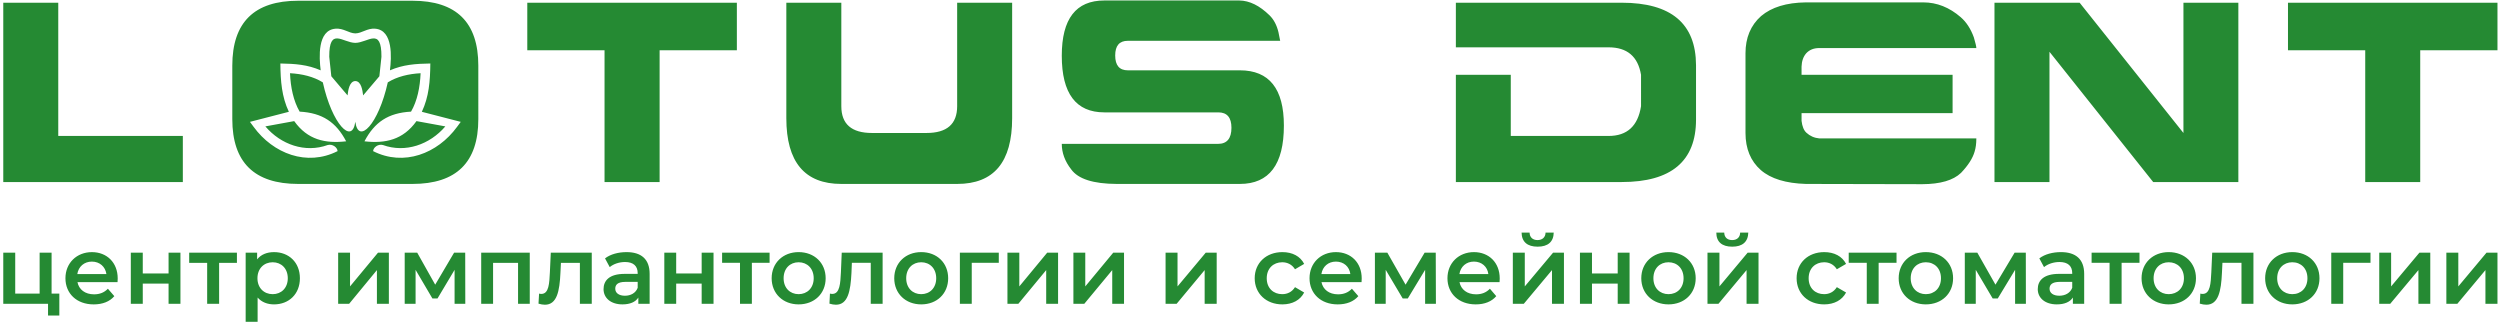 
<svg xmlns="http://www.w3.org/2000/svg" width="303" height="39" viewBox="0 0 303 39.03" shape-rendering="geometricPrecision" text-rendering="geometricPrecision" image-rendering="optimizeQuality" fill-rule="evenodd" clip-rule="evenodd"><path d="M296.61 36.85h1.33l3.41-4.09v4.09h1.46v-6.2h-1.33l-3.42 4.09v-4.09h-1.45v6.2zm-8.14 0h1.33l3.42-4.09v4.09h1.44v-6.2h-1.32l-3.43 4.09v-4.09h-1.44v6.2zm-1.06-6.2h-4.76v6.2h1.45v-4.97h3.31v-1.23zm-9.49 5.03c-1.04 0-1.83-.75-1.83-1.93 0-1.19.79-1.94 1.83-1.94 1.06 0 1.84.75 1.84 1.94 0 1.18-.78 1.93-1.84 1.93zm0 1.24c1.93 0 3.3-1.31 3.3-3.17 0-1.86-1.37-3.17-3.3-3.17-1.9 0-3.29 1.31-3.29 3.17 0 1.86 1.39 3.17 3.29 3.17zm-9.71-6.27l-.11 2.39c-.07 1.29-.11 2.61-1.05 2.61-.08 0-.18-.01-.28-.04l-.07 1.22c.3.09.57.13.8.13 1.46 0 1.79-1.65 1.89-3.85l.06-1.23h2.31v4.97h1.45v-6.2h-5zm-5.28 5.03c-1.04 0-1.83-.75-1.83-1.93 0-1.19.79-1.94 1.83-1.94 1.06 0 1.85.75 1.85 1.94 0 1.18-.79 1.93-1.85 1.93zm0 1.24c1.93 0 3.31-1.31 3.31-3.17 0-1.86-1.38-3.17-3.31-3.17-1.9 0-3.29 1.31-3.29 3.17 0 1.86 1.39 3.17 3.29 3.17zm-3.54-6.27h-5.81v1.23h2.18v4.97h1.46v-4.97h2.17v-1.23zm-9.73 5.22c-.74 0-1.18-.34-1.18-.85 0-.46.27-.83 1.25-.83h1.5v.72c-.25.64-.86.96-1.57.96zm.2-5.29c-.99 0-1.96.25-2.62.76l.57 1.06c.46-.39 1.18-.62 1.87-.62 1.04 0 1.55.5 1.55 1.35v.09h-1.6c-1.88 0-2.58.82-2.58 1.85 0 1.08.89 1.85 2.31 1.85.93 0 1.6-.29 1.95-.83v.76h1.37v-3.63c0-1.8-1.04-2.64-2.82-2.64zm-4.25 6.27l-.01-6.2h-1.36l-2.32 3.88-2.2-3.88h-1.52v6.2h1.33v-4.12l2.05 3.47h.62l2.1-3.47v4.12h1.31zm-12.14-1.17c-1.04 0-1.83-.75-1.83-1.93 0-1.19.79-1.94 1.83-1.94 1.06 0 1.84.75 1.84 1.94 0 1.18-.78 1.93-1.84 1.93zm0 1.24c1.93 0 3.31-1.31 3.31-3.17 0-1.86-1.38-3.17-3.31-3.17-1.91 0-3.29 1.31-3.29 3.17 0 1.86 1.38 3.17 3.29 3.17zm-3.55-6.27h-5.8v1.23h2.19v4.97h1.44v-4.97h2.17v-1.23zm-8.77 6.27c1.21 0 2.17-.52 2.65-1.44l-1.12-.65c-.37.59-.93.85-1.54.85-1.07 0-1.88-.72-1.88-1.93 0-1.2.81-1.94 1.88-1.94.61 0 1.17.26 1.54.85l1.12-.65c-.48-.93-1.44-1.43-2.65-1.43-1.96 0-3.35 1.31-3.35 3.17 0 1.86 1.39 3.17 3.35 3.17zm-14.16-.07h1.33l3.41-4.09v4.09h1.45v-6.2h-1.32l-3.42 4.09v-4.09h-1.45v6.2zm3-6.93c1.24 0 1.92-.58 1.95-1.71h-.99c0 .56-.37.91-.97.91s-.95-.35-.96-.91h-.96c0 1.13.69 1.71 1.93 1.71zm-7.73 5.76c-1.05 0-1.83-.75-1.83-1.93 0-1.19.78-1.94 1.83-1.94s1.83.75 1.83 1.94c0 1.18-.78 1.93-1.83 1.93zm0 1.24c1.92 0 3.3-1.31 3.3-3.17 0-1.86-1.38-3.17-3.3-3.17-1.91 0-3.3 1.31-3.3 3.17 0 1.86 1.39 3.17 3.3 3.17zm-10.74-.07h1.46V34.4h3.12v2.45h1.44v-6.2h-1.44v2.52h-3.12v-2.52h-1.46v6.2zm-8.14 0h1.33l3.42-4.09v4.09h1.45v-6.2h-1.32l-3.43 4.09v-4.09h-1.45v6.2zm3.01-6.93c1.24 0 1.93-.58 1.95-1.71h-.99c-.01.56-.38.91-.98.91-.59 0-.95-.35-.96-.91h-.97c.02 1.13.7 1.71 1.95 1.71zm-7.73 1.81c.95 0 1.64.62 1.75 1.51h-3.51c.14-.9.82-1.51 1.76-1.51zm3.13 2.05c0-1.94-1.32-3.2-3.13-3.2-1.84 0-3.21 1.32-3.21 3.17 0 1.84 1.36 3.17 3.43 3.17 1.07 0 1.93-.34 2.49-1l-.77-.9c-.44.46-.99.68-1.68.68-1.08 0-1.83-.58-2.01-1.48h4.86c.01-.15.02-.32.02-.44zm-7.74 3.07l-.02-6.2h-1.35l-2.31 3.88-2.21-3.88h-1.51v6.2h1.31v-4.12l2.06 3.47h.62l2.1-3.47v4.12h1.31zm-12.13-5.12c.96 0 1.64.62 1.75 1.51h-3.51c.14-.9.82-1.51 1.76-1.51zm3.13 2.05c0-1.94-1.32-3.2-3.13-3.2-1.84 0-3.2 1.32-3.2 3.17 0 1.84 1.35 3.17 3.42 3.17 1.07 0 1.94-.34 2.5-1l-.78-.9c-.44.46-.99.68-1.68.68-1.08 0-1.83-.58-2.01-1.48h4.86c.01-.15.02-.32.02-.44zm-9.62 3.14c1.21 0 2.17-.52 2.64-1.44l-1.11-.65c-.37.59-.93.85-1.55.85-1.07 0-1.88-.72-1.88-1.93 0-1.2.81-1.94 1.88-1.94.61 0 1.18.26 1.55.85l1.11-.65c-.47-.93-1.43-1.43-2.64-1.43-1.96 0-3.36 1.31-3.36 3.17 0 1.86 1.4 3.17 3.36 3.17zm-14.17-.07h1.34l3.4-4.09v4.09h1.46v-6.2h-1.33l-3.42 4.09v-4.09h-1.45v6.2zm-11.18 0h1.32l3.39-4.09v4.09h1.43v-6.2h-1.31l-3.39 4.09v-4.09h-1.44v6.2zm-8 0h1.32l3.38-4.09v4.09h1.44v-6.2h-1.32l-3.38 4.09v-4.09h-1.44v6.2zm-1.05-6.2h-4.72v6.2h1.44v-4.97h3.28v-1.23zm-9.41 5.03c-1.04 0-1.82-.75-1.82-1.93 0-1.19.78-1.94 1.82-1.94s1.82.75 1.82 1.94c0 1.18-.78 1.93-1.82 1.93zm0 1.24c1.91 0 3.27-1.31 3.27-3.17 0-1.86-1.36-3.17-3.27-3.17-1.89 0-3.27 1.31-3.27 3.17 0 1.86 1.38 3.17 3.27 3.17zm-9.64-6.27l-.1 2.39c-.07 1.29-.11 2.61-1.05 2.61-.08 0-.17-.01-.28-.04l-.06 1.22c.3.09.56.13.79.13 1.45 0 1.77-1.65 1.88-3.85l.05-1.23h2.29v4.97h1.44v-6.2h-4.96zm-5.23 5.03c-1.04 0-1.82-.75-1.82-1.93 0-1.19.78-1.94 1.82-1.94s1.83.75 1.83 1.94c0 1.18-.79 1.93-1.83 1.93zm0 1.24c1.91 0 3.28-1.31 3.28-3.17 0-1.86-1.37-3.17-3.28-3.17-1.89 0-3.27 1.31-3.27 3.17 0 1.86 1.38 3.17 3.27 3.17zm-3.52-6.27h-5.76v1.23h2.17v4.97h1.44v-4.97h2.15v-1.23zm-12.77 6.2h1.44V34.4h3.09v2.45h1.44v-6.2h-1.44v2.52H81.9v-2.52h-1.44v6.2zm-4.78-.98c-.73 0-1.17-.34-1.17-.85 0-.46.26-.83 1.24-.83h1.48v.72c-.24.64-.85.96-1.55.96zm.2-5.29c-.99 0-1.95.25-2.61.76l.57 1.06c.46-.39 1.17-.62 1.86-.62 1.02 0 1.53.5 1.53 1.35v.09h-1.58c-1.87 0-2.56.82-2.56 1.85 0 1.08.89 1.85 2.29 1.85.92 0 1.59-.29 1.93-.83v.76h1.37v-3.63c0-1.8-1.03-2.64-2.8-2.64zm-9.19.07l-.11 2.39c-.07 1.29-.1 2.61-1.04 2.61-.08 0-.18-.01-.27-.04l-.07 1.22c.29.09.56.13.78.13 1.46 0 1.78-1.65 1.88-3.85l.06-1.23h2.3v4.97h1.44v-6.2h-4.97zm-8.44 0v6.2h1.44v-4.97h3.03v4.97h1.42v-6.2h-5.89zm-1.93 6.2l-.01-6.2h-1.35l-2.29 3.88-2.18-3.88h-1.52v6.2h1.32v-4.12l2.04 3.47h.62l2.07-3.47v4.12h1.3zm-15.42 0h1.33l3.37-4.09v4.09h1.45v-6.2h-1.32l-3.39 4.09v-4.09H40.9v6.2zm-7.94-1.17c-1.05 0-1.85-.75-1.85-1.93 0-1.19.8-1.94 1.85-1.94 1.04 0 1.83.75 1.83 1.94 0 1.18-.79 1.93-1.83 1.93zm.16-5.1c-.85 0-1.57.28-2.05.88v-.81h-1.39v8.44h1.45v-3c.5.57 1.2.83 1.99.83 1.8 0 3.14-1.25 3.14-3.17s-1.34-3.17-3.14-3.17zm-4.5.07h-5.79v1.23h2.18v4.97h1.45v-4.97h2.16v-1.23zm-12.87 6.2h1.45V34.4h3.13v2.45h1.44v-6.2h-1.44v2.52H17.2v-2.52h-1.45v6.2zm-4.72-5.12c.95 0 1.63.62 1.76 1.51H9.26c.14-.9.83-1.51 1.77-1.51zm3.13 2.05c0-1.94-1.32-3.2-3.13-3.2-1.84 0-3.21 1.32-3.21 3.17 0 1.84 1.35 3.17 3.43 3.17 1.07 0 1.94-.34 2.5-1l-.78-.9c-.44.46-.99.68-1.68.68-1.08 0-1.84-.58-2.01-1.48h4.86c.01-.15.02-.32.02-.44zm-8.02 1.83v-4.96H4.69v4.96H1.73v-4.96H.28v6.2h5.43v1.42h1.37v-2.66h-.94zM277.4.33h25.41V6.1h-9.37v15.98h-6.67V6.1h-9.37V.33zm-35.6 0h10.33l12.59 15.8V.33h6.66v21.75h-10.33l-12.58-15.8v15.8h-6.67V.33zm-23.4 13.39v.94c.08.68.28 1.16.59 1.44.43.4.95.63 1.57.69h19.04c0 .62-.07 1.15-.21 1.6-.23.81-.79 1.68-1.65 2.58-.94.9-2.5 1.36-4.69 1.37l-14.11-.03c-2.44-.07-4.27-.63-5.48-1.68-1.24-1.09-1.86-2.6-1.86-4.5V6.46c0-1.88.63-3.39 1.89-4.51 1.28-1.08 3.08-1.63 5.42-1.66h14.26c1.65 0 3.17.61 4.54 1.8.68.59 1.21 1.4 1.59 2.45.2.68.3 1.11.3 1.29h-19.07c-.64 0-1.17.21-1.56.63-.36.41-.55.96-.57 1.62v.99h18.32v4.65H218.4zM176.47.33h20.12c5.98 0 8.99 2.52 9.01 7.57v6.61c0 5.04-3.01 7.57-9.01 7.57h-20.12V9.07h6.66v7.42h11.86c2.25 0 3.56-1.2 3.94-3.61V9.07c-.38-2.23-1.69-3.33-3.94-3.33h-18.52V.33zm-28.84 17.12c1.07 0 1.62-.65 1.62-1.95 0-1.24-.53-1.87-1.59-1.87h-13.83c-3.44 0-5.16-2.29-5.16-6.87 0-4.48 1.72-6.7 5.16-6.7h16.38c1.24.02 2.45.62 3.66 1.8.52.51.88 1.2 1.08 2.04.12.58.19.93.21 1.05h-18.48c-1.02 0-1.53.59-1.53 1.78 0 1.2.51 1.8 1.53 1.8h13.59c3.56 0 5.34 2.23 5.34 6.7 0 4.72-1.78 7.08-5.34 7.08h-14.94c-2.84-.01-4.68-.6-5.52-1.77-.76-.97-1.14-2.01-1.14-3.09h18.96zM95.26.33h6.67v12.55c0 2.17 1.24 3.25 3.72 3.25h6.61c2.48 0 3.72-1.08 3.72-3.25V.33h6.67v14c0 5.33-2.21 7.98-6.67 7.98h-14.05c-4.44 0-6.67-2.65-6.67-7.98v-14zm-31.42 0h25.42V6.1h-9.37v15.98h-6.68V6.1h-9.37V.33zM.28.33h6.67v16.16h15.11v5.59H.28V.33zM36.05.09c-5.32 0-7.99 2.62-7.99 7.87v6.49c0 5.24 2.67 7.86 7.99 7.86h13.86c5.33 0 7.99-2.62 7.99-7.86V7.96c0-5.25-2.66-7.87-7.99-7.87H36.05zm5.99 11.48l-1.97-2.32-.25-2.36c-.02-3.68 1.64-1.7 3.16-1.69 1.53-.01 3.19-1.99 3.17 1.69l-.25 2.36-1.97 2.32c-.08-.63-.23-1.72-.95-1.74-.71.02-.87 1.11-.94 1.74zm-2.41 6.02c.6-.16 1.18.3 1.2.74-3.73 1.89-7.81.3-10.18-2.94l-.45-.61 4.72-1.22c-.86-1.82-1.01-3.71-1.03-5.86 1.81.03 3.3.14 4.89.83-.19-1.53-.42-4.88 1.8-5.05.97-.08 1.61.55 2.4.57.8-.01 1.44-.65 2.41-.57 2.2.17 1.98 3.52 1.79 5.05 1.59-.69 3.09-.8 4.9-.83-.02 2.15-.17 4.04-1.03 5.86l4.72 1.22-.45.61c-2.37 3.24-6.46 4.83-10.18 2.94.02-.44.6-.9 1.19-.74 2.73.99 5.68-.05 7.57-2.26l-3.5-.64c-1.62 2.27-3.77 2.74-6.31 2.45 1.22-2.32 2.88-3.45 5.65-3.6.76-1.31 1.09-2.97 1.16-4.66-1.46.08-2.85.41-3.98 1.11-1.12 5.07-3.56 7.6-3.94 4.78-.38 2.82-2.82.29-3.94-4.78-1.13-.7-2.51-1.03-3.98-1.11.07 1.69.41 3.35 1.17 4.66 2.76.15 4.42 1.28 5.64 3.6-2.54.29-4.69-.18-6.3-2.45l-3.5.64c1.88 2.21 4.83 3.25 7.56 2.26z" fill="#258a33"/></svg>